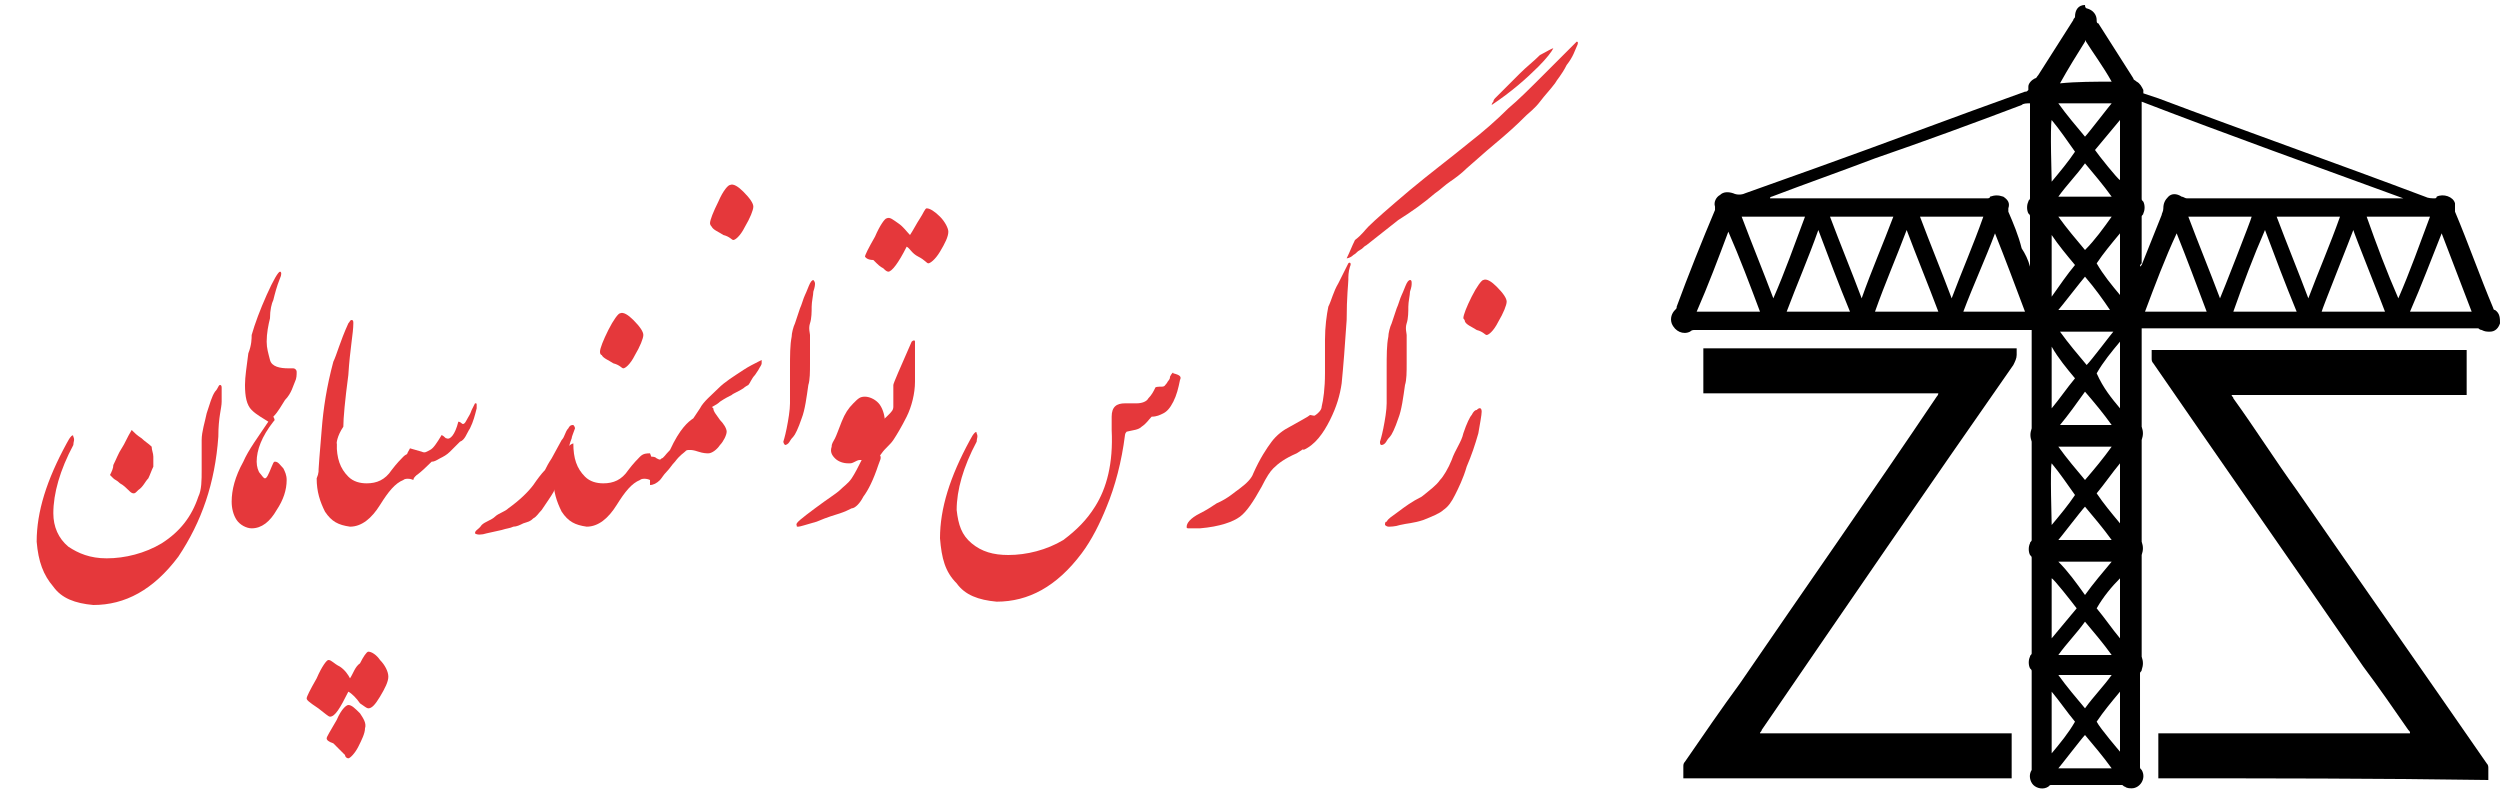 <?xml version="1.0" encoding="utf-8"?>
<!-- Generator: Adobe Illustrator 19.0.0, SVG Export Plug-In . SVG Version: 6.00 Build 0)  -->
<svg version="1.1" id="Layer_1" xmlns="http://www.w3.org/2000/svg" xmlns:xlink="http://www.w3.org/1999/xlink" x="0px" y="0px"
	 viewBox="25 27 150 48" style="enable-background:new 25 27 150 48;" xml:space="preserve">
<style type="text/css">
	.st0{fill:#E5383B;}
</style>
<g>
	<g id="XMLID_133_">
		<path id="XMLID_135_" class="st0" d="M38.1,53.2c-0.2,2.8-1,5.1-2.4,7.2c-1.5,2-3.2,2.9-5.1,2.9c-1.1-0.1-1.9-0.4-2.4-1.1
			c-0.6-0.7-0.9-1.5-1-2.7c0-1.8,0.6-3.7,1.8-5.9c0.2-0.4,0.4-0.6,0.4-0.4c0.1,0.2,0,0.3,0,0.5c-0.8,1.5-1.2,2.9-1.2,4.1
			c0,0.8,0.3,1.5,0.9,2c0.6,0.4,1.3,0.7,2.3,0.7c1.1,0,2.3-0.3,3.3-0.9c1.1-0.7,1.8-1.6,2.2-2.8c0.2-0.4,0.2-1,0.2-1.6
			c0-0.2,0-0.6,0-1s0-0.7,0-0.8c0-0.5,0.2-1.1,0.3-1.6c0.2-0.6,0.3-1,0.5-1.3c0.2-0.2,0.2-0.4,0.3-0.4s0.1,0.1,0.1,0.2s0,0.4,0,0.8
			S38.1,52,38.1,53.2z M34.2,54.4c0,0.2,0,0.4,0,0.6c-0.1,0.2-0.2,0.5-0.3,0.7c-0.2,0.2-0.3,0.5-0.6,0.7c-0.2,0.2-0.2,0.2-0.3,0.2
			s-0.2-0.1-0.3-0.2s-0.3-0.3-0.5-0.4c-0.2-0.2-0.3-0.2-0.4-0.3s-0.2-0.2-0.2-0.2c0.1-0.2,0.2-0.4,0.2-0.6c0.2-0.4,0.3-0.7,0.5-1
			s0.3-0.6,0.6-1.1c0.2,0.2,0.3,0.3,0.6,0.5c0.2,0.2,0.4,0.3,0.6,0.5C34.1,54,34.2,54.2,34.2,54.4z"/>
		<path id="XMLID_138_" class="st0" d="M41.4,52.3c-0.7,0.9-1,1.7-1,2.4c0,0.3,0.1,0.6,0.2,0.7s0.2,0.3,0.3,0.3
			c0.1,0,0.2-0.2,0.4-0.7c0.1-0.2,0.1-0.3,0.2-0.3c0.2,0,0.3,0.2,0.5,0.4c0.1,0.2,0.2,0.4,0.2,0.7c0,0.6-0.2,1.2-0.6,1.8
			c-0.4,0.7-0.9,1.1-1.5,1.1c-0.3,0-0.7-0.2-0.9-0.5c-0.2-0.3-0.3-0.7-0.3-1.1c0-0.7,0.2-1.5,0.7-2.4c0.3-0.7,0.9-1.5,1.5-2.4
			c-0.3-0.2-0.7-0.4-1-0.7s-0.4-0.8-0.4-1.5c0-0.5,0.1-1.1,0.2-1.9c0.2-0.5,0.2-0.9,0.2-1.1c0.2-0.7,0.5-1.5,0.9-2.4
			s0.7-1.4,0.8-1.4c0.1,0,0.1,0.2,0,0.4c-0.2,0.5-0.3,0.9-0.4,1.3c-0.1,0.2-0.2,0.6-0.2,1.1C41.1,46.5,41,47,41,47.5
			c0,0.4,0.1,0.7,0.2,1.1s0.6,0.5,1.1,0.5c0.1,0,0.2,0,0.3,0c0.1,0,0.2,0.1,0.2,0.2c0,0.2,0,0.4-0.1,0.6c-0.1,0.2-0.2,0.7-0.6,1.1
			c-0.2,0.3-0.4,0.7-0.7,1C41.5,52.2,41.5,52.2,41.4,52.3z"/>
		<path id="XMLID_140_" class="st0" d="M45.2,53.6c0,0.3-0.1,0.7-0.1,0.9c-0.1,0.2-0.2,0.5-0.2,0.7s-0.2,0.3-0.3,0.4
			c-0.2,0.1-0.3,0.2-0.5,0.1c0-0.7,0.1-1.6,0.2-2.9s0.3-2.6,0.7-4.1c0.2-0.4,0.4-1.2,0.9-2.3c0.1-0.1,0.1-0.2,0.2-0.2
			s0.1,0.1,0.1,0.2c0,0.6-0.2,1.5-0.3,3.1c-0.2,1.5-0.3,2.6-0.3,3.1C45.2,53.2,45.2,53.6,45.2,53.6z"/>
		<path id="XMLID_142_" class="st0" d="M43.4,68.9c0-0.1,0.2-0.5,0.6-1.2c0.3-0.7,0.6-1.1,0.7-1.1c0.2,0,0.3,0.2,0.7,0.4
			c0.3,0.2,0.5,0.5,0.6,0.7c0.2-0.3,0.3-0.7,0.6-0.9c0.2-0.4,0.4-0.7,0.5-0.7c0.2,0,0.5,0.2,0.7,0.5c0.3,0.3,0.5,0.7,0.5,1
			s-0.2,0.7-0.5,1.2s-0.5,0.7-0.7,0.7c-0.1,0-0.2-0.1-0.5-0.3c-0.2-0.3-0.5-0.6-0.7-0.7c-0.5,1-0.8,1.5-1.1,1.5
			c-0.1,0-0.3-0.2-0.7-0.5C43.5,69.1,43.4,69,43.4,68.9z M49.8,55.8c-0.2-0.1-0.5-0.1-0.6,0c-0.5,0.2-0.9,0.7-1.4,1.5
			s-1.1,1.3-1.8,1.3c-0.7-0.1-1.1-0.3-1.5-0.9c-0.3-0.6-0.5-1.2-0.5-2c0.2-0.5,0.3-1,0.5-1.3c0.2-0.4,0.4-0.7,0.7-0.8
			c0,0.9,0.2,1.5,0.7,2c0.3,0.3,0.7,0.4,1.1,0.4c0.6,0,1.1-0.2,1.5-0.8c0.3-0.4,0.6-0.7,0.7-0.8c0.2-0.2,0.4-0.2,0.6-0.2
			c0,0,0.1,0.2,0.1,0.4C50,54.8,50,55,50,55.2c0,0.2,0,0.3-0.1,0.4C49.9,55.6,49.8,55.7,49.8,55.8z M44.6,71.3
			c0-0.1,0.2-0.4,0.6-1.1c0.3-0.7,0.6-0.9,0.7-0.9c0.2,0,0.4,0.2,0.7,0.5c0.2,0.3,0.4,0.6,0.3,0.9c0,0.3-0.2,0.7-0.4,1.1
			c-0.2,0.4-0.5,0.7-0.6,0.7s-0.2-0.1-0.2-0.2c-0.2-0.2-0.2-0.2-0.4-0.4c-0.1-0.1-0.2-0.2-0.3-0.3C44.7,71.5,44.6,71.4,44.6,71.3z"
			/>
		<path id="XMLID_146_" class="st0" d="M50.3,54.1c0.2,0.1,0.3,0,0.5-0.1s0.4-0.4,0.7-0.9c0.2,0.1,0.2,0.2,0.3,0.2
			c0.2,0.1,0.5-0.2,0.7-1c0,0,0.1,0,0.2,0.1s0.2,0,0.3-0.2c0.1-0.2,0.2-0.3,0.3-0.6c0.1-0.2,0.2-0.4,0.2-0.4c0.1,0,0.1,0,0.1,0.1
			s0,0.2,0,0.2c-0.1,0.4-0.2,0.8-0.4,1.2c-0.2,0.3-0.3,0.7-0.6,0.8c-0.2,0.2-0.4,0.4-0.6,0.6s-0.4,0.3-0.6,0.4
			c-0.2,0.1-0.3,0.2-0.5,0.2c-0.7,0.7-1.1,1-1.3,1c0-0.1-0.1-0.2-0.1-0.3s-0.1-0.3-0.1-0.5s0-0.3,0-0.5s0.1-0.3,0.2-0.5L50.3,54.1z"
			/>
		<path id="XMLID_148_" class="st0" d="M57.5,57.6c-0.2,0.2-0.3,0.4-0.5,0.5c-0.2,0.2-0.3,0.2-0.6,0.3c-0.2,0.1-0.4,0.2-0.6,0.2
			c-0.2,0.1-0.4,0.1-0.7,0.2L54.2,59c-0.3,0.1-0.6,0.1-0.7,0c0-0.2,0.2-0.2,0.4-0.5c0.2-0.2,0.6-0.3,0.8-0.5
			c0.2-0.2,0.6-0.3,0.8-0.5c0.7-0.5,1.2-1,1.5-1.4c0.2-0.3,0.5-0.7,0.7-0.9c0.1-0.2,0.2-0.4,0.4-0.7l0.6-1.1
			c0.2-0.2,0.2-0.5,0.4-0.7c0.1-0.2,0.2-0.2,0.3-0.2c0.1,0.1,0.1,0.2,0.1,0.2c-0.1,0.3-0.2,0.5-0.2,0.6c-0.2,0.5-0.2,0.8-0.2,1
			C59,54.5,59,54.5,59,54.6c-0.2,0.5-0.4,0.9-0.7,1.4C58.5,56.2,58.1,56.7,57.5,57.6z"/>
		<path id="XMLID_150_" class="st0" d="M64,55.8c-0.2-0.1-0.5-0.1-0.6,0c-0.5,0.2-0.9,0.7-1.4,1.5s-1.1,1.3-1.8,1.3
			c-0.7-0.1-1.1-0.3-1.5-0.9c-0.3-0.6-0.5-1.2-0.5-2c0.2-0.5,0.3-1,0.5-1.3c0.2-0.4,0.4-0.7,0.7-0.8c0,0.9,0.2,1.5,0.7,2
			c0.3,0.3,0.7,0.4,1.1,0.4c0.6,0,1.1-0.2,1.5-0.8c0.3-0.4,0.6-0.7,0.7-0.8c0.2-0.2,0.4-0.2,0.6-0.2c0,0,0.1,0.2,0.1,0.4
			c0.1,0.2,0.1,0.4,0.1,0.6c0,0.2,0,0.3-0.1,0.4C64.1,55.6,64,55.7,64,55.8z M61,48.1c0-0.2,0.2-0.7,0.5-1.3s0.6-1,0.7-1
			c0.2-0.1,0.5,0.1,0.8,0.4c0.4,0.4,0.6,0.7,0.6,0.9s-0.2,0.7-0.5,1.2c-0.3,0.6-0.6,0.8-0.7,0.8s-0.2-0.2-0.6-0.3
			c-0.3-0.2-0.6-0.3-0.7-0.5C61.1,48.3,61,48.3,61,48.1z"/>
		<path id="XMLID_153_" class="st0" d="M66.6,52.1l0.4-0.6c0.2-0.1,0.3-0.1,0.4-0.1s0.1,0,0.2,0s0.1,0,0.2,0.1
			c0,0.2,0.2,0.4,0.4,0.7c0.2,0.2,0.4,0.5,0.4,0.7s-0.2,0.6-0.4,0.8c-0.2,0.3-0.5,0.5-0.7,0.5c-0.1,0-0.3,0-0.6-0.1S66.5,54,66.4,54
			c-0.2,0-0.2,0-0.3,0.1s-0.3,0.2-0.6,0.6c-0.2,0.2-0.3,0.4-0.5,0.6c-0.2,0.2-0.3,0.4-0.4,0.5c-0.2,0.2-0.4,0.3-0.6,0.3v-1.7
			c0.2,0,0.3,0,0.4,0.1c0.2,0.1,0.2,0.1,0.3,0c0.1,0,0.2-0.2,0.5-0.5C65.8,52.7,66.3,52.3,66.6,52.1z"/>
		<path id="XMLID_155_" class="st0" d="M67,51.5c0.2-0.4,0.7-0.8,1.1-1.2s0.9-0.7,1.5-1.1c0.3-0.2,0.7-0.4,0.9-0.5
			c0.2-0.1,0.2-0.1,0.2-0.1s0,0.1,0,0.2s-0.1,0.2-0.2,0.4l-0.2,0.3c-0.2,0.2-0.3,0.5-0.4,0.6c0,0-0.2,0.1-0.3,0.2
			c-0.3,0.2-0.6,0.3-0.7,0.4c-0.2,0.1-0.4,0.2-0.7,0.4c-0.2,0.2-0.5,0.3-0.6,0.4C67.5,51.7,67.2,51.7,67,51.5z M67.6,40.4
			c0-0.2,0.2-0.7,0.5-1.3c0.3-0.7,0.6-1,0.7-1c0.2-0.1,0.5,0.1,0.8,0.4c0.4,0.4,0.6,0.7,0.6,0.9s-0.2,0.7-0.5,1.2
			c-0.3,0.6-0.6,0.8-0.7,0.8s-0.2-0.2-0.6-0.3c-0.3-0.2-0.6-0.3-0.7-0.5C67.6,40.5,67.6,40.4,67.6,40.4z"/>
		<path id="XMLID_158_" class="st0" d="M73.6,47.1c0,0.7,0,1.2,0,1.7s0,1-0.1,1.3c-0.1,0.7-0.2,1.5-0.4,2c-0.2,0.6-0.4,1-0.5,1.1
			c-0.2,0.2-0.2,0.3-0.3,0.4c-0.1,0.1-0.2,0.1-0.2,0.1S72,53.6,72,53.5c0,0,0.1-0.3,0.2-0.8s0.2-1.1,0.2-1.5s0-1.1,0-2s0-1.5,0.1-2
			c0-0.2,0.1-0.6,0.2-0.8c0.1-0.3,0.2-0.6,0.3-0.9c0.1-0.2,0.2-0.6,0.3-0.8s0.2-0.5,0.3-0.7s0.2-0.2,0.2-0.2s0.1,0.1,0.1,0.2
			s0,0.2-0.1,0.5c0,0.2-0.1,0.6-0.1,0.9c0,0.3,0,0.7-0.1,1C73.5,46.7,73.6,47,73.6,47.1z"/>
		<path id="XMLID_160_" class="st0" d="M77.7,54.9c-0.3,0.9-0.6,1.5-0.9,1.9c-0.2,0.4-0.5,0.7-0.7,0.7c-0.2,0.1-0.4,0.2-0.7,0.3
			c-0.3,0.1-0.7,0.2-1.4,0.5c-0.7,0.2-1,0.3-1.1,0.3s-0.1,0-0.1-0.1c-0.1-0.1,0.3-0.4,1.1-1s1.3-0.9,1.5-1.1
			c0.2-0.2,0.5-0.4,0.7-0.7s0.4-0.7,0.6-1.1c-0.2,0-0.2,0-0.4,0.1c-0.2,0.1-0.2,0.1-0.4,0.1c-0.3,0-0.6-0.1-0.8-0.3
			c-0.2-0.2-0.3-0.4-0.2-0.7c0-0.2,0.1-0.3,0.2-0.5s0.2-0.5,0.4-1s0.4-0.8,0.7-1.1s0.4-0.4,0.7-0.4c0.3,0,0.7,0.2,0.9,0.5
			s0.3,0.7,0.3,1.1c0,0.2,0,0.4,0,0.7S78,53.5,78,53.7s-0.1,0.3-0.2,0.6C77.9,54.5,77.8,54.6,77.7,54.9z"/>
		<path id="XMLID_162_" class="st0" d="M76.9,42.4c0-0.1,0.2-0.5,0.6-1.2c0.3-0.7,0.6-1.1,0.7-1.1c0.2-0.1,0.4,0.1,0.7,0.3
			c0.3,0.2,0.5,0.5,0.7,0.7c0.2-0.3,0.4-0.7,0.6-1c0.2-0.3,0.3-0.6,0.4-0.6c0.2,0,0.5,0.2,0.8,0.5s0.5,0.7,0.5,0.9
			c0,0.3-0.2,0.7-0.5,1.2s-0.6,0.7-0.7,0.7c-0.1,0-0.2-0.2-0.6-0.4s-0.5-0.5-0.7-0.6c-0.5,1-0.9,1.5-1.1,1.5c-0.1,0-0.2-0.1-0.3-0.2
			c-0.2-0.1-0.3-0.2-0.6-0.5C77,42.6,76.9,42.4,76.9,42.4z M77.4,53.9c0-0.1-0.1-0.3-0.2-0.7c0-0.2,0-0.2,0-0.3
			c0-0.2,0.2-0.4,0.6-0.6c0.2-0.1,0.3-0.2,0.5-0.4s0.3-0.3,0.3-0.5s0-0.2,0-0.3s0-0.2,0-0.4c0-0.1,0-0.2,0-0.4c0-0.1,0-0.2,0-0.2
			c0-0.1,0.4-1,1.1-2.6c0.1-0.1,0.2-0.1,0.2,0s0,0.2,0,0.3v2.1c0,0.7-0.2,1.5-0.5,2.1s-0.6,1.1-0.8,1.4s-0.5,0.5-0.7,0.8
			C77.7,54.5,77.5,54.4,77.4,53.9z"/>
		<path id="XMLID_165_" class="st0" d="M95.8,49.8c-0.1,0.5-0.2,0.9-0.4,1.3c-0.2,0.4-0.4,0.6-0.6,0.7c-0.2,0.1-0.4,0.2-0.7,0.2
			c-0.2,0.2-0.3,0.4-0.6,0.6c-0.2,0.2-0.5,0.2-0.9,0.3c0,0-0.1,0.1-0.1,0.2c-0.2,1.6-0.6,3.1-1.1,4.3c-0.4,1-0.9,2-1.5,2.8
			c-1.5,2-3.2,2.9-5.1,2.9c-1.1-0.1-1.9-0.4-2.4-1.1c-0.7-0.7-0.9-1.5-1-2.7c0-1.8,0.6-3.7,1.8-5.9c0.2-0.4,0.4-0.6,0.4-0.4
			c0.1,0.2,0,0.3,0,0.5c-0.8,1.5-1.2,2.9-1.2,4.1c0.1,0.9,0.3,1.5,0.9,2s1.3,0.7,2.2,0.7c1.1,0,2.3-0.3,3.3-0.9
			c0.8-0.6,1.4-1.2,1.9-2c0.7-1.1,1.1-2.6,1-4.6V52c0-0.6,0.3-0.8,0.8-0.8c0.2,0,0.2,0,0.4,0s0.2,0,0.3,0c0.3,0,0.6-0.1,0.7-0.3
			c0.2-0.2,0.3-0.4,0.4-0.6c0-0.1,0.2-0.1,0.4-0.1s0.2-0.1,0.3-0.2c0.1-0.2,0.2-0.2,0.2-0.4c0.1-0.2,0.2-0.3,0.2-0.2
			C95.8,49.5,95.9,49.6,95.8,49.8z"/>
		<path id="XMLID_167_" class="st0" d="M104,53.1c-0.2,0.2-0.3,0.4-0.5,0.6c-0.2,0.2-0.4,0.3-0.7,0.5c-0.7,0.3-1.1,0.6-1.4,0.9
			c-0.2,0.2-0.4,0.5-0.7,1.1c-0.5,0.9-0.9,1.5-1.3,1.8c-0.4,0.3-1.2,0.6-2.4,0.7c-0.1,0-0.2,0-0.3,0h-0.3c-0.2,0-0.2,0-0.2-0.1
			c0-0.2,0.2-0.5,0.8-0.8c0.4-0.2,0.7-0.4,1-0.6c0.7-0.3,1.1-0.7,1.4-0.9c0.4-0.3,0.7-0.6,0.8-0.9c0.4-0.9,0.8-1.5,1.1-1.9
			s0.7-0.7,1.1-0.9c0.7-0.4,1.1-0.6,1.2-0.7l1.1,0.2l-0.4,0.4C104.1,52.7,104.1,53,104,53.1z"/>
		<path id="XMLID_169_" class="st0" d="M105.9,43.8c0,0.2-0.1,1-0.1,2.4c-0.1,1.5-0.2,2.8-0.3,3.8c-0.1,0.7-0.3,1.4-0.7,2.2
			s-0.9,1.5-1.6,1.8c0-0.2-0.1-0.3-0.1-0.4c0-0.2-0.1-0.3-0.1-0.4c0-0.2,0-0.3,0-0.4c0-0.2,0.1-0.3,0.2-0.4c0.1-0.1,0.3-0.2,0.6-0.4
			s0.5-0.4,0.5-0.6c0.1-0.4,0.2-1.1,0.2-2c0-1,0-1.6,0-2c0-0.8,0.1-1.5,0.2-2c0.2-0.4,0.3-0.9,0.6-1.4c0.3-0.6,0.5-1,0.6-1.2
			c0.1-0.1,0.2,0,0.1,0.2C105.9,43.3,105.9,43.6,105.9,43.8z M107.1,40.6c0.4-0.4,1.2-1.1,2.5-2.2c1.2-1,2.4-1.9,3.5-2.8
			c0.9-0.7,1.7-1.4,2.4-2.1c0.6-0.5,1.3-1.2,2.1-2c1.3-1.3,2-2,2-2c0.1,0,0.1,0.1,0,0.3s-0.2,0.6-0.6,1.1c-0.3,0.6-0.6,0.9-0.7,1.1
			c-0.3,0.4-0.6,0.7-0.9,1.1c-0.3,0.4-0.7,0.7-0.8,0.8c-0.2,0.2-0.7,0.7-1.4,1.3c-0.6,0.5-1.3,1.1-2.2,1.9c-0.3,0.3-0.7,0.6-1,0.8
			s-0.6,0.5-0.9,0.7c-0.7,0.6-1.4,1.1-2.2,1.6l-1.9,1.5c-0.2,0.1-0.2,0.2-0.4,0.3s-0.2,0.2-0.4,0.3c-0.2,0.2-0.4,0.2-0.4,0.2
			c0.2-0.4,0.3-0.7,0.5-1.1C106.7,41.1,106.9,40.8,107.1,40.6z M118.2,29.9c-0.1,0.2-0.4,0.6-0.9,1.1c-0.7,0.7-1.6,1.5-2.8,2.3
			c0-0.1,0.1-0.2,0.1-0.2c0-0.1,0.1-0.2,0.1-0.2c0.2-0.2,0.7-0.7,1.5-1.5c0.4-0.4,0.8-0.7,1.2-1.1C117.8,30.1,118.1,29.9,118.2,29.9
			z"/>
		<path id="XMLID_213_" class="st0" d="M109.4,47.1c0,0.7,0,1.2,0,1.7s0,1-0.1,1.3c-0.1,0.7-0.2,1.5-0.4,2c-0.2,0.6-0.4,1-0.5,1.1
			c-0.2,0.2-0.2,0.3-0.3,0.4c-0.1,0.1-0.2,0.1-0.2,0.1c-0.1,0-0.1-0.1-0.1-0.2c0,0,0.1-0.3,0.2-0.8c0.1-0.5,0.2-1.1,0.2-1.5
			s0-1.1,0-2s0-1.5,0.1-2c0-0.2,0.1-0.6,0.2-0.8c0.1-0.3,0.2-0.6,0.3-0.9c0.1-0.2,0.2-0.6,0.3-0.8s0.2-0.5,0.3-0.7s0.2-0.2,0.2-0.2
			c0.1,0,0.1,0.1,0.1,0.2s0,0.2-0.1,0.5c0,0.2-0.1,0.6-0.1,0.9c0,0.3,0,0.7-0.1,1C109.3,46.7,109.4,47,109.4,47.1z"/>
		<path id="XMLID_215_" class="st0" d="M113.9,51.7c0,0.2-0.1,0.7-0.2,1.3c-0.2,0.7-0.4,1.3-0.7,2c-0.2,0.7-0.5,1.3-0.7,1.7
			s-0.4,0.7-0.7,0.9c-0.2,0.2-0.7,0.4-1.2,0.6c-0.6,0.2-1,0.2-1.4,0.3c-0.3,0.1-0.6,0.1-0.7,0.1s-0.2-0.1-0.2-0.1
			c0-0.1,0-0.2,0.1-0.2c0.1-0.2,0.3-0.3,0.7-0.6s0.8-0.6,1.4-0.9c0.5-0.4,0.9-0.7,1.1-1c0.2-0.2,0.5-0.7,0.7-1.2
			c0.2-0.6,0.6-1.1,0.7-1.6c0.2-0.6,0.4-1,0.5-1.1c0.1-0.2,0.2-0.3,0.3-0.3C113.8,51.4,113.9,51.5,113.9,51.7z M112.8,46.1
			c0-0.2,0.2-0.7,0.5-1.3s0.6-1,0.7-1c0.2-0.1,0.5,0.1,0.8,0.4c0.4,0.4,0.6,0.7,0.6,0.9s-0.2,0.7-0.5,1.2c-0.3,0.6-0.6,0.8-0.7,0.8
			s-0.2-0.2-0.6-0.3c-0.3-0.2-0.6-0.3-0.7-0.5C112.9,46.2,112.8,46.1,112.8,46.1z"/>
	</g>
</g>
<g>
	<path d="M150.2,27.5C150.3,27.5,150.3,27.5,150.2,27.5c0.4,0.1,0.6,0.4,0.6,0.7c0,0.1,0,0.2,0.1,0.2c0.7,1.1,1.4,2.2,2.1,3.3
		c0,0.1,0.1,0.1,0.2,0.2c0.2,0.1,0.3,0.3,0.4,0.5c0,0.1,0,0.1,0,0.2c0.3,0.1,0.6,0.2,0.9,0.3c5.3,2,10.7,3.9,16,5.9
		c0.2,0.1,0.4,0.1,0.6,0.1c0,0,0.1,0,0.1-0.1c0.4-0.2,1,0,1.1,0.4c0,0.1,0,0.2,0,0.3c0,0.1,0,0.1,0,0.2c0.8,1.9,1.5,3.9,2.3,5.8
		c0,0.1,0.1,0.1,0.1,0.1c0.3,0.2,0.3,0.5,0.3,0.8c-0.1,0.3-0.3,0.5-0.6,0.5c-0.2,0-0.3,0-0.5-0.1c-0.1,0-0.2-0.1-0.2-0.1
		c-3.4,0-6.7,0-10.1,0c-3.3,0-6.6,0-9.9,0c-0.1,0-0.1,0-0.2,0c0,0,0,0.1,0,0.1c0,1.9,0,3.7,0,5.6c0,0.1,0,0.1,0,0.2
		c0.1,0.3,0.1,0.5,0,0.8c0,0.1,0,0.1,0,0.2c0,1.9,0,3.8,0,5.7c0,0.1,0,0.1,0,0.2c0.1,0.3,0.1,0.5,0,0.8c0,0.1,0,0.1,0,0.2
		c0,1.9,0,3.8,0,5.7c0,0.1,0,0.1,0,0.2c0.1,0.3,0.1,0.5,0,0.8c0,0.1-0.1,0.1-0.1,0.2c0,1.3,0,2.7,0,4c0,0.5,0,1.1,0,1.6
		c0,0.1,0,0.1,0.1,0.2c0.3,0.5-0.1,1.1-0.6,1.1c-0.1,0-0.3,0-0.4-0.1c-0.1,0-0.1-0.1-0.2-0.1c-1.4,0-2.8,0-4.2,0
		c-0.1,0-0.1,0-0.2,0.1c-0.3,0.2-0.7,0.1-0.9-0.1c-0.2-0.2-0.3-0.6-0.1-0.9c0-0.1,0-0.1,0-0.2c0-1.9,0-3.8,0-5.7
		c0-0.1,0-0.1-0.1-0.2c-0.1-0.2-0.1-0.5,0-0.7c0-0.1,0.1-0.1,0.1-0.2c0-1.9,0-3.8,0-5.7c0-0.1,0-0.1-0.1-0.2c-0.1-0.2-0.1-0.5,0-0.7
		c0-0.1,0.1-0.1,0.1-0.2c0-1.9,0-3.8,0-5.7c0-0.1,0-0.1,0-0.2c-0.1-0.3-0.1-0.5,0-0.8c0-0.1,0-0.1,0-0.2c0-1.9,0-3.7,0-5.6
		c0,0,0-0.1,0-0.1c-0.1,0-0.1,0-0.2,0c-1.6,0-3.2,0-4.8,0c-5.1,0-10.1,0-15.2,0c-0.1,0-0.2,0-0.3,0.1c-0.4,0.2-0.9,0-1.1-0.5
		c-0.1-0.3,0-0.6,0.2-0.8c0.1-0.1,0.1-0.1,0.1-0.2c0.7-1.9,1.5-3.9,2.3-5.8c0-0.1,0-0.1,0-0.2c-0.1-0.3,0.1-0.6,0.3-0.7
		c0.2-0.2,0.5-0.2,0.8-0.1c0.2,0.1,0.5,0.1,0.7,0c1.4-0.5,2.8-1,4.2-1.5c4.2-1.5,8.4-3.1,12.6-4.6c0.1,0,0.1,0,0.2-0.1
		c0-0.1,0-0.1,0-0.2c0-0.2,0.2-0.4,0.4-0.5c0.1,0,0.1-0.1,0.2-0.2c0.7-1.1,1.4-2.2,2.1-3.3c0-0.1,0.1-0.1,0.1-0.2
		c0-0.4,0.2-0.7,0.6-0.7c0,0,0,0,0,0C150.1,27.5,150.2,27.5,150.2,27.5z M153.4,43C153.4,43,153.4,43,153.4,43c0,0,0.1-0.1,0.1-0.1
		c0.4-1,0.8-2,1.2-3c0-0.1,0.1-0.2,0.1-0.4c0-0.3,0.1-0.5,0.3-0.7c0.2-0.2,0.5-0.2,0.8,0c0.1,0,0.2,0.1,0.3,0.1c1.7,0,3.4,0,5.1,0
		c1.7,0,3.3,0,5,0c0.9,0,1.9,0,2.8,0c0,0,0.1,0,0.1,0c0,0,0,0,0,0c-5.2-1.9-10.5-3.8-15.7-5.8c0,0.1,0,0.1,0,0.1c0,1.9,0,3.8,0,5.7
		c0,0.1,0,0.1,0.1,0.2c0.1,0.2,0.1,0.5,0,0.7c0,0.1-0.1,0.1-0.1,0.2c0,0.9,0,1.9,0,2.8C153.4,42.9,153.4,42.9,153.4,43z M146.8,43
		C146.8,43,146.8,43,146.8,43C146.8,42.9,146.8,42.9,146.8,43c0-1.1,0-2,0-3c0-0.1,0-0.1-0.1-0.2c-0.1-0.2-0.1-0.5,0-0.7
		c0-0.1,0.1-0.1,0.1-0.2c0-0.8,0-1.5,0-2.3c0-1.1,0-2.1,0-3.2c0-0.1,0-0.1,0-0.2c-0.2,0-0.4,0-0.5,0.1c-2.9,1.1-5.9,2.2-8.8,3.2
		c-2.1,0.8-4.1,1.5-6.2,2.3c0,0-0.1,0-0.1,0.1c0,0,0,0,0,0c0.1,0,0.1,0,0.2,0c1,0,2.1,0,3.1,0c1.8,0,3.5,0,5.3,0c1.5,0,3,0,4.4,0
		c0.1,0,0.2,0,0.2-0.1c0.3-0.1,0.5-0.1,0.8,0c0.3,0.2,0.4,0.4,0.3,0.7c0,0.1,0,0.1,0,0.2c0.3,0.7,0.6,1.4,0.8,2.2
		C146.5,42.2,146.7,42.6,146.8,43z M161.6,40c0.6,1.6,1.3,3.3,1.9,4.9c0,0,0,0,0,0c0.6-1.6,1.3-3.2,1.9-4.9
		C164.2,40,162.9,40,161.6,40z M134.8,40c0.6,1.6,1.3,3.3,1.9,4.9c0.6-1.7,1.3-3.3,1.9-4.9C137.4,40,136.1,40,134.8,40z M140.2,40
		c0.6,1.6,1.3,3.3,1.9,4.9c0,0,0,0,0,0c0.6-1.6,1.3-3.2,1.9-4.9C142.7,40,141.5,40,140.2,40z M129.5,40c0.6,1.6,1.3,3.3,1.9,4.9
		c0.7-1.6,1.3-3.3,1.9-4.9C132,40,130.8,40,129.5,40z M156.3,40c0.6,1.6,1.3,3.3,1.9,4.9c0.1-0.2,1.9-4.8,1.9-4.9
		C158.8,40,157.5,40,156.3,40z M168.9,44.9C168.9,44.9,168.9,44.9,168.9,44.9c0.7-1.6,1.3-3.3,1.9-4.9c-0.1,0-0.1,0-0.1,0
		c-1.2,0-2.4,0-3.7,0c0,0,0,0,0,0c0,0,0,0,0,0C167.6,41.7,168.2,43.3,168.9,44.9z M141.3,45.7c-0.6-1.6-1.3-3.3-1.9-4.9c0,0,0,0,0,0
		c-0.6,1.6-1.3,3.2-1.9,4.9C138.8,45.7,140.1,45.7,141.3,45.7z M134.1,40.8c-0.6,1.7-1.3,3.3-1.9,4.9c1.3,0,2.6,0,3.8,0
		C135.3,44,134.7,42.4,134.1,40.8z M160.9,40.8C160.9,40.8,160.8,40.8,160.9,40.8c-0.7,1.6-1.3,3.2-1.9,4.9c1.3,0,2.6,0,3.8,0
		C162.1,44,161.5,42.4,160.9,40.8z M168.1,45.7c-0.1-0.3-1.9-4.8-1.9-4.9c-0.1,0.3-1.9,4.8-1.9,4.9
		C165.6,45.7,166.8,45.7,168.1,45.7z M130.6,45.7c-0.6-1.6-1.2-3.2-1.9-4.8c-0.6,1.6-1.2,3.2-1.9,4.8
		C128.2,45.7,129.4,45.7,130.6,45.7z M144.7,41C144.7,41,144.7,41,144.7,41c-0.6,1.6-1.3,3.1-1.9,4.7c0.3,0,3.6,0,3.7,0
		C145.9,44.1,145.3,42.5,144.7,41z M153.7,45.7c1.2,0,2.5,0,3.7,0c-0.6-1.6-1.2-3.2-1.8-4.7c0,0,0,0,0,0
		C154.9,42.5,154.3,44.1,153.7,45.7z M169.6,45.7c1.2,0,2.5,0,3.7,0c-0.6-1.6-1.2-3.1-1.8-4.7c0,0,0,0,0,0
		C170.9,42.5,170.3,44.1,169.6,45.7z M151.7,31.9c-0.5-0.9-1.1-1.7-1.6-2.5c0,0,0,0,0,0.1c-0.5,0.8-1,1.6-1.5,2.5c0,0,0,0,0,0
		c0,0,0,0,0,0C149.6,31.9,150.7,31.9,151.7,31.9z M151.7,66.3c-0.5-0.7-1.1-1.4-1.6-2c-0.5,0.7-1.1,1.3-1.6,2
		C149.6,66.3,150.7,66.3,151.7,66.3z M151.7,40c-1.1,0-2.1,0-3.2,0c0.5,0.7,1.1,1.4,1.6,2C150.7,41.4,151.2,40.7,151.7,40z
		 M151.7,38.8c-0.5-0.7-1.1-1.4-1.6-2c-0.5,0.7-1.1,1.3-1.6,2C149.6,38.8,150.7,38.8,151.7,38.8z M148.5,67.5c0.5,0.7,1.1,1.4,1.6,2
		c0.5-0.7,1.1-1.3,1.6-2C150.7,67.5,149.6,67.5,148.5,67.5z M151.7,73.1c-0.5-0.7-1.1-1.4-1.6-2c-0.2,0.2-1.5,1.9-1.6,2
		C149.6,73.1,150.7,73.1,151.7,73.1z M148.5,33.2c0.5,0.7,1.1,1.4,1.6,2c0.2-0.2,1.5-1.9,1.6-2C150.7,33.2,149.6,33.2,148.5,33.2z
		 M150.1,43.6c-0.1,0.1-1.5,1.9-1.6,2c0,0,0.1,0,0.1,0c1,0,2,0,3,0c0,0,0,0,0,0c0,0,0,0,0,0C151.2,45,150.7,44.3,150.1,43.6z
		 M150.1,62.7c0.5-0.7,1.1-1.4,1.6-2c-0.2,0-3,0-3.2,0C149.1,61.3,149.6,62,150.1,62.7z M148.6,52.5c0.1,0,0.1,0,0.1,0c1,0,2,0,3,0
		c0,0,0,0,0,0c0,0,0,0,0,0c-0.5-0.7-1-1.3-1.6-2C149.6,51.2,149.1,51.9,148.6,52.5z M151.7,53.8c-1.1,0-2.1,0-3.2,0
		c0.5,0.7,1.1,1.4,1.6,2C150.7,55.1,151.2,54.5,151.7,53.8z M151.7,59.4c-0.5-0.7-1.1-1.4-1.6-2c-0.2,0.2-1.5,1.9-1.6,2
		C149.6,59.4,150.7,59.4,151.7,59.4z M148.6,46.9c0.5,0.7,1.1,1.4,1.6,2c0.3-0.3,1.5-1.9,1.6-2C150.7,46.9,149.6,46.9,148.6,46.9z
		 M152.2,34.2C152.2,34.2,152.2,34.2,152.2,34.2c-0.5,0.6-1,1.2-1.5,1.8c0.2,0.3,1.4,1.8,1.5,1.8C152.2,36.6,152.2,35.4,152.2,34.2z
		 M152.2,51.5C152.2,51.5,152.2,51.5,152.2,51.5c0-0.1,0-0.3,0-0.4c0-0.1,0-0.2,0-0.4c0-0.1,0-0.3,0-0.4c0-0.1,0-0.2,0-0.4
		s0-0.2,0-0.4c0-0.1,0-0.2,0-0.4s0-0.2,0-0.4c0-0.1,0-0.3,0-0.4c0-0.1,0-0.2,0-0.4c0-0.1,0-0.2,0-0.4c-0.5,0.6-1,1.2-1.4,1.9
		C151.2,50.3,151.7,50.9,152.2,51.5z M150.8,63.5c0.5,0.6,0.9,1.2,1.4,1.8c0,0,0,0,0,0c0,0,0,0,0,0c0,0,0,0,0,0c0-1.2,0-2.4,0-3.6
		c0,0,0,0,0,0C151.7,62.2,151.2,62.8,150.8,63.5z M152.2,44.7c0-0.2,0-3.6,0-3.7c-0.5,0.6-1,1.2-1.4,1.8
		C151.2,43.5,151.7,44.1,152.2,44.7z M152.2,58.4C152.2,58.4,152.2,58.4,152.2,58.4C152.2,58.4,152.2,58.4,152.2,58.4
		c0-1.3,0-2.5,0-3.6c0,0,0,0,0,0c0,0,0,0,0,0c-0.5,0.6-0.9,1.2-1.4,1.8C151.2,57.2,151.7,57.8,152.2,58.4z M152.2,68.5
		C152.2,68.5,152.2,68.5,152.2,68.5c-0.5,0.6-1,1.2-1.4,1.8c0.2,0.4,1.4,1.8,1.4,1.8C152.2,70.9,152.2,69.7,152.2,68.5z M148.1,68.5
		C148.1,68.5,148.1,68.5,148.1,68.5c0,1.2,0,2.4,0,3.7c0.5-0.6,1-1.2,1.4-1.9C149,69.7,148.6,69.1,148.1,68.5z M148.1,34.2
		c-0.1,0.4,0,3.5,0,3.7c0.5-0.6,1-1.2,1.4-1.8C149,35.4,148.6,34.8,148.1,34.2z M149.5,42.9c-0.5-0.6-1-1.2-1.4-1.8c0,0,0,0,0,0.1
		c0,1.2,0,2.4,0,3.6c0,0,0,0,0,0c0,0,0,0,0,0C148.6,44.1,149,43.5,149.5,42.9z M149.5,49.7c-0.5-0.6-1-1.2-1.4-1.9
		c0,0.1,0,0.1,0,0.1c0,1.2,0,2.4,0,3.6c0,0,0,0,0,0c0,0,0,0,0,0C148.6,50.9,149,50.3,149.5,49.7z M148.1,65.3
		C148.1,65.3,148.1,65.3,148.1,65.3c0.5-0.6,1-1.2,1.5-1.8c-0.3-0.4-1.4-1.8-1.5-1.8C148.1,62.9,148.1,64.1,148.1,65.3z M148.1,54.8
		c-0.1,0.3,0,3.5,0,3.7c0.5-0.6,1-1.2,1.4-1.8C149,56,148.6,55.4,148.1,54.8z"/>
	<path d="M154.5,73.7c0-0.9,0-1.8,0-2.7c5,0,10.1,0,15.1,0c0-0.1,0-0.1-0.1-0.2c-0.9-1.3-1.8-2.6-2.7-3.8
		c-4.2-6.1-8.4-12.1-12.6-18.2c-0.1-0.1-0.1-0.2-0.1-0.3c0-0.1,0-0.3,0-0.4c0,0,0-0.1,0-0.1c6.3,0,12.6,0,18.9,0c0,0.3,0,0.6,0,0.9
		c0,0.3,0,0.6,0,0.9c0,0.3,0,0.6,0,0.9c-4.7,0-9.4,0-14.1,0c0,0.1,0.1,0.1,0.1,0.2c1.3,1.8,2.5,3.7,3.8,5.5
		c3.8,5.5,7.6,10.9,11.4,16.4c0.1,0.1,0.1,0.2,0.1,0.3c0,0.2,0,0.4,0,0.6c0,0,0,0.1,0,0.1C167.7,73.7,161.1,73.7,154.5,73.7z"/>
	<path d="M145.7,71c0,0.9,0,1.8,0,2.7c-6.6,0-13.1,0-19.7,0c0,0,0-0.1,0-0.1c0-0.2,0-0.4,0-0.6c0-0.1,0-0.2,0.1-0.3
		c1.1-1.6,2.2-3.2,3.3-4.7c3.9-5.7,7.9-11.4,11.8-17.2c0,0,0.1-0.1,0.1-0.2c-4.7,0-9.4,0-14.1,0c0-0.1,0-2.5,0-2.7
		c6.3,0,12.5,0,18.8,0c0,0.1,0,0.3,0,0.4c0,0.2-0.1,0.4-0.2,0.6c-5.1,7.3-10.1,14.6-15.1,21.9c0,0.1-0.1,0.1-0.1,0.2
		C135.7,71,140.7,71,145.7,71z"/>
</g>
</svg>
